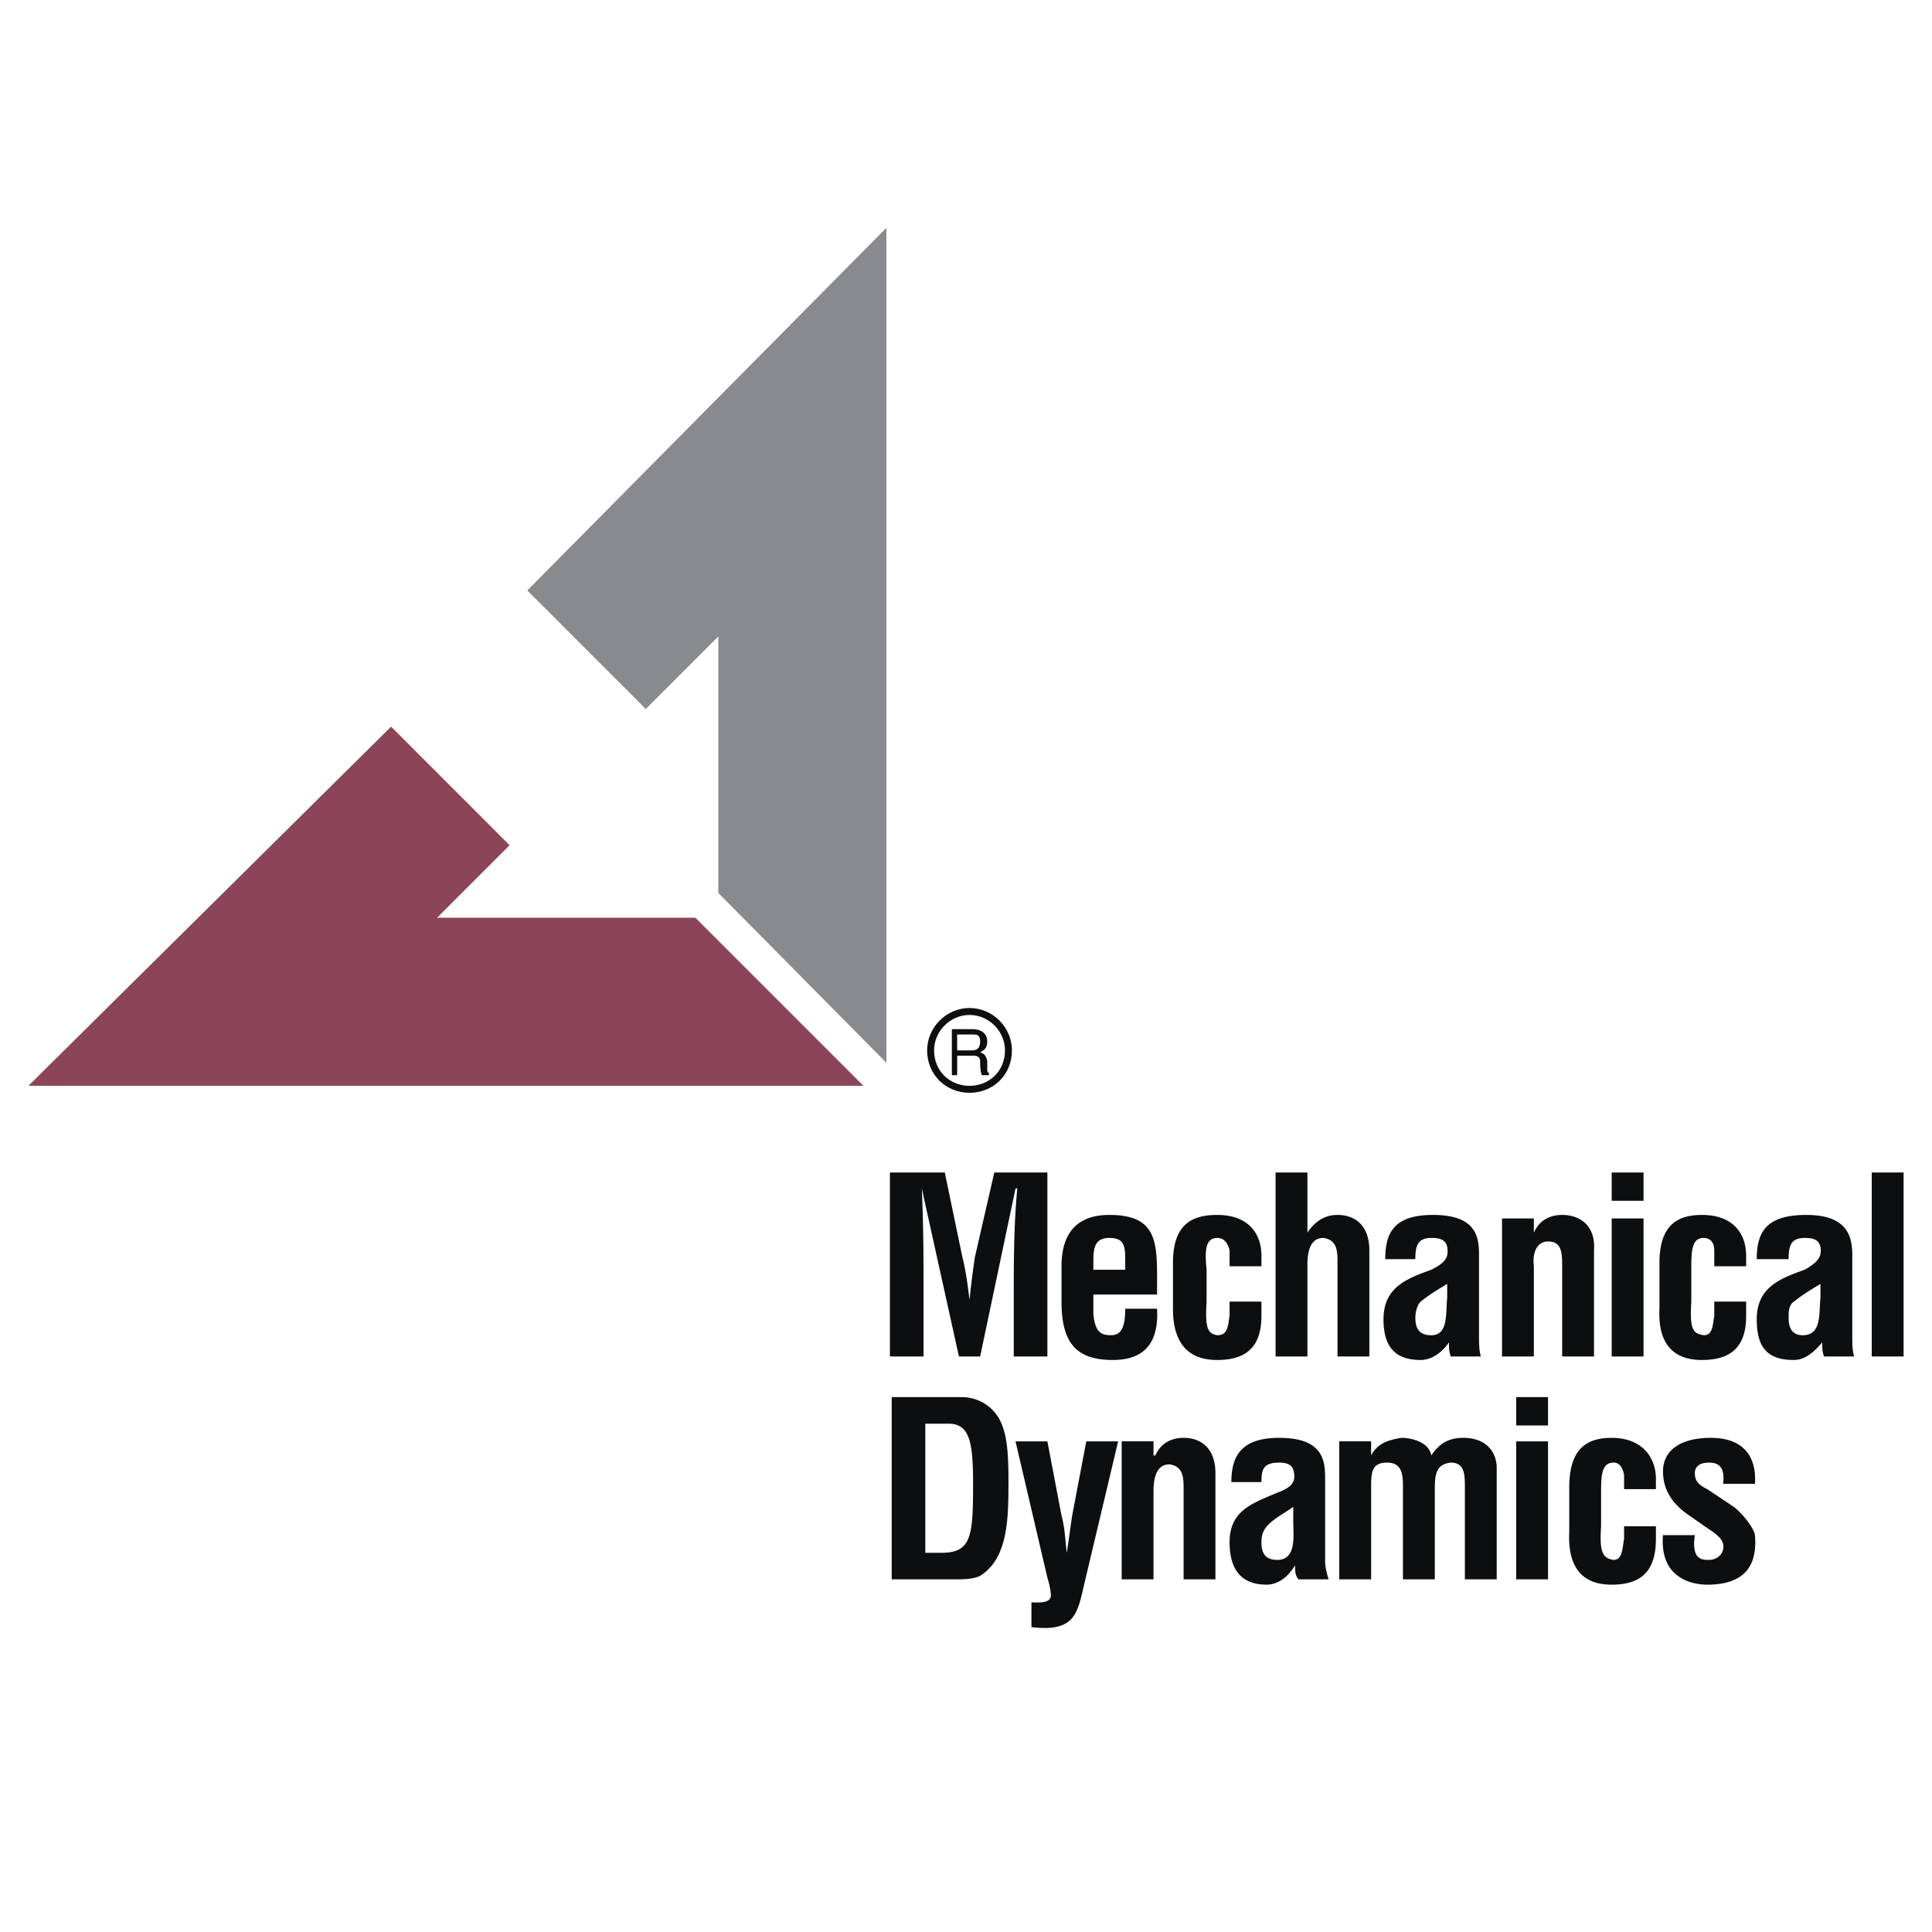 <svg xmlns="http://www.w3.org/2000/svg" width="2500" height="2500" viewBox="0 0 192.756 192.756"><path fill-rule="evenodd" clip-rule="evenodd" fill="#fff" d="M0 0h192.756v192.756H0V0z"/><path fill-rule="evenodd" clip-rule="evenodd" fill="#888a8d" d="M88.436 22.729v83.306L71.668 89.091V63.499l-7.236 7.237-11.825-11.825 35.829-36.182z"/><path fill-rule="evenodd" clip-rule="evenodd" fill="#8b4557" d="M2.834 108.33h83.307L69.374 91.562H43.605l7.237-7.236L39.017 72.5 2.834 108.33z"/><path d="M95.496 107.27h-.529v-4.588h2.118c.705 0 1.412.354 1.412 1.234 0 .707-.354.883-.707 1.061.354.176.531.176.707.881v.707c0 .354 0 .354.176.529v.176h-.705c-.178-.352-.178-1.059-.178-1.234 0-.354 0-.707-.705-.707h-1.588v1.941h-.001zm0-2.471h1.412c.53 0 .881-.176.881-.883 0-.705-.352-.705-.705-.705h-1.588v1.588z" fill-rule="evenodd" clip-rule="evenodd" fill="#0c0e0f"/><path d="M96.731 100.916c2.119 0 3.882 1.766 3.882 3.883 0 2.295-1.764 3.883-3.882 3.883-2.118 0-3.883-1.588-3.883-3.883 0-2.117 1.765-3.883 3.883-3.883z" fill="none" stroke="#0c0e0f" stroke-width=".694" stroke-miterlimit="2.613"/><path d="M92.142 135.334h-3.354v-18.355h5.472l1.765 8.471c.353 1.412.53 2.824.706 4.236.177-1.766.353-3 .529-4.236l1.941-8.471h5.297v18.355h-3.355v-5.824c0-3.531 0-7.236.354-10.943h-.176l-3.531 16.768h-2.117l-3.707-16.768c.177 3.707.177 7.412.177 10.943v5.824h-.001zM105.908 126.332c0-3.354 1.59-5.119 4.766-5.119 4.412 0 4.766 2.295 4.766 6.002v1.941h-6.354v1.941c.176 1.766.705 2.117 1.766 2.117 1.059 0 1.412-.883 1.412-2.646h3.176c.178 3.176-1.059 5.117-4.412 5.117-3.707 0-5.119-1.764-5.119-5.824v-3.529h-.001zm6.356.354v-1.236c0-1.412-.354-1.941-1.59-1.941-1.588 0-1.588 1.236-1.588 2.471v.707h3.178v-.001zM122.676 126.332v-1.588c-.176-.707-.529-1.236-1.234-1.236-1.236 0-1.236 1.412-1.061 3.178v3.176c-.176 2.824.178 3.178 1.061 3.354 1.059 0 1.059-.883 1.234-1.941v-1.412h3.178v1.412c0 2.824-1.236 4.412-4.412 4.412-2.824 0-4.414-1.588-4.414-5.117v-4.59c0-3.883 1.941-4.766 4.414-4.766 3.176 0 4.412 1.941 4.412 4.061v1.059h-3.178v-.002zM127.266 135.334v-18.355h3.176v6c1.061-1.588 2.295-1.766 3.002-1.766 1.764 0 3.176 1.061 3.176 3.531v10.59h-3.176v-9.531c0-1.236-.178-2.117-1.412-2.295-1.236 0-1.59 1.236-1.59 2.648v9.178h-3.176zM144.738 135.334c-.176-.529-.176-.883-.176-1.412-.707 1.059-1.766 1.764-2.824 1.764-2.471 0-3.707-1.234-3.707-4.059 0-3.178 2.295-4.059 4.766-4.941 1.412-.707 1.766-1.236 1.588-2.295-.176-.705-.705-.883-1.588-.883-1.412 0-1.588.883-1.588 2.119h-3.002c0-2.648.883-4.414 4.766-4.414 4.412 0 4.59 2.295 4.59 4.061v8.119c0 .705 0 1.234.176 1.941h-3.001zm-.353-7.236c-.883.529-1.764 1.059-2.646 1.764-.354.354-.529 1.061-.529 1.59 0 1.059.352 1.764 1.588 1.764 1.766 0 1.412-2.293 1.588-3.705v-1.413h-.001zM153.033 122.979c.707-1.588 2.119-1.766 2.824-1.766 1.766 0 3.354 1.061 3.178 3.531v10.59h-3.178v-9.178c0-1.412-.176-2.295-1.412-2.295-1.059 0-1.588 1.059-1.412 2.471v9.002h-3.176v-13.768h3.176v1.413zM160.799 121.566h3.178v13.768h-3.178v-13.768zm0-4.587h3.178v2.822h-3.178v-2.822zM171.035 126.332v-1.588c0-.707-.352-1.236-1.059-1.236-1.234 0-1.234 1.412-1.234 3.178v3.176c-.178 2.824.176 3.178 1.234 3.354.883 0 .883-.883 1.059-1.941v-1.412h3.178v1.412c0 2.824-1.234 4.412-4.412 4.412-2.824 0-4.412-1.588-4.236-5.117v-4.59c0-3.883 1.941-4.766 4.236-4.766 3.178 0 4.412 1.941 4.412 4.061v1.059h-3.178v-.002zM181.979 135.334c-.176-.529-.176-.883-.176-1.412-.883 1.059-1.766 1.764-2.824 1.764-2.646 0-3.707-1.234-3.707-4.059 0-3.178 2.295-4.059 4.766-4.941 1.236-.707 1.766-1.236 1.59-2.295-.178-.705-.707-.883-1.59-.883-1.412 0-1.588.883-1.588 2.119h-3.178c0-2.648.883-4.414 4.943-4.414 4.234 0 4.588 2.295 4.588 4.061v8.119c0 .705 0 1.234.176 1.941h-3zm-.352-7.236c-.883.529-1.766 1.059-2.648 1.764-.529.354-.529 1.061-.529 1.59 0 1.059.354 1.764 1.412 1.764 1.941 0 1.588-2.293 1.766-3.705v-1.413h-.001zM186.744 116.979h3.178v18.355h-3.178v-18.355zM88.965 157.572v-18.18h7.06a4.28 4.28 0 0 1 3.53 1.941c.883 1.412 1.059 3.354 1.059 6.354 0 3.707 0 7.766-2.824 9.531-.705.354-1.764.354-2.47.354h-6.355zm4.942-2.648c3 0 3.177-1.588 3.177-6.883 0-4.236-.353-6-2.471-6h-2.294v12.883h1.588zM104.498 143.805l1.41 7.414c.354 1.234.354 2.471.531 3.705l.527-3.705 1.414-7.414h3.176l-3.354 14.121c-.705 3-.883 4.941-5.295 4.412v-2.471c.529 0 1.941.176 1.941-.707 0-.354-.176-1.234-.352-1.764l-3.178-13.592h3.18v.001zM115.086 145.217h.178c.705-1.588 2.117-1.764 2.824-1.764 1.764 0 3.176 1.059 3.176 3.529v10.59h-3.176v-9.178c0-1.236-.178-2.119-1.412-2.295-1.236 0-1.59 1.236-1.59 2.648v8.824h-3.176v-13.768h3.176v1.414zM129.561 157.572c-.354-.354-.354-.883-.354-1.412-.707 1.236-1.766 1.941-2.824 1.941-2.471 0-3.707-1.412-3.707-4.236 0-3.176 2.295-3.883 4.766-4.941 1.412-.529 1.941-1.059 1.588-2.295-.176-.529-.705-.705-1.412-.705-1.588 0-1.764.705-1.764 1.941h-3c0-2.471.881-4.412 4.764-4.412 4.414 0 4.59 2.293 4.59 4.059v8.295c0 .529.176 1.236.354 1.766h-3.001v-.001zm-.532-7.236c-.705.529-1.764 1.059-2.471 1.764-.529.531-.705 1.061-.705 1.766 0 1.059.352 1.766 1.588 1.766 1.941 0 1.588-2.471 1.588-3.707v-1.589zM136.797 145.217c.705-1.412 2.117-1.588 3-1.764 1.234 0 2.824.529 3 1.764.705-1.059 1.588-1.764 3.176-1.764 2.473 0 3.354 1.588 3.354 3v11.119h-3.176v-9.178c0-1.236 0-2.471-1.412-2.471-1.412.176-1.588 1.059-1.588 2.646v9.002h-3.178v-9.355c0-1.234-.176-2.293-1.588-2.293-1.588 0-1.588 1.059-1.588 2.646v9.002h-3.178v-13.768h3.178v1.414zM151.27 143.805h3.176v13.768h-3.176v-13.768zm0-4.412h3.176v2.824h-3.176v-2.824zM162.035 148.57v-1.412c-.176-.883-.529-1.234-1.059-1.234-1.236 0-1.236 1.412-1.236 3.176v3.178c-.176 2.646.176 3.176 1.236 3.354.883 0 .883-1.059 1.059-2.119v-1.234h3.176v1.234c0 3.002-1.234 4.59-4.412 4.59-2.824 0-4.412-1.588-4.234-5.295v-4.412c0-3.883 1.764-4.941 4.234-4.941 3.178 0 4.412 2.117 4.412 4.059v1.059h-3.176v-.003zM169.094 153.16c-.352 2.471.707 2.471 1.412 2.471.883 0 1.59-.707 1.412-1.59-.176-.705-1.059-1.234-1.588-1.588l-1.766-1.234c-1.588-1.061-2.646-2.471-2.646-4.412 0-2.119 1.766-3.354 4.766-3.354s4.588 1.588 4.412 4.588h-3.178c.178-1.588-.352-2.117-1.412-2.117-.881 0-1.412.352-1.412 1.059 0 .883.531 1.234 1.236 1.588l2.648 1.766c.705.529 1.941 1.941 2.117 2.824.176 2.293-.354 4.941-4.766 4.941-1.588 0-4.766-.705-4.412-4.941h3.177v-.001z" fill-rule="evenodd" clip-rule="evenodd" fill="#0c0e0f"/></svg>